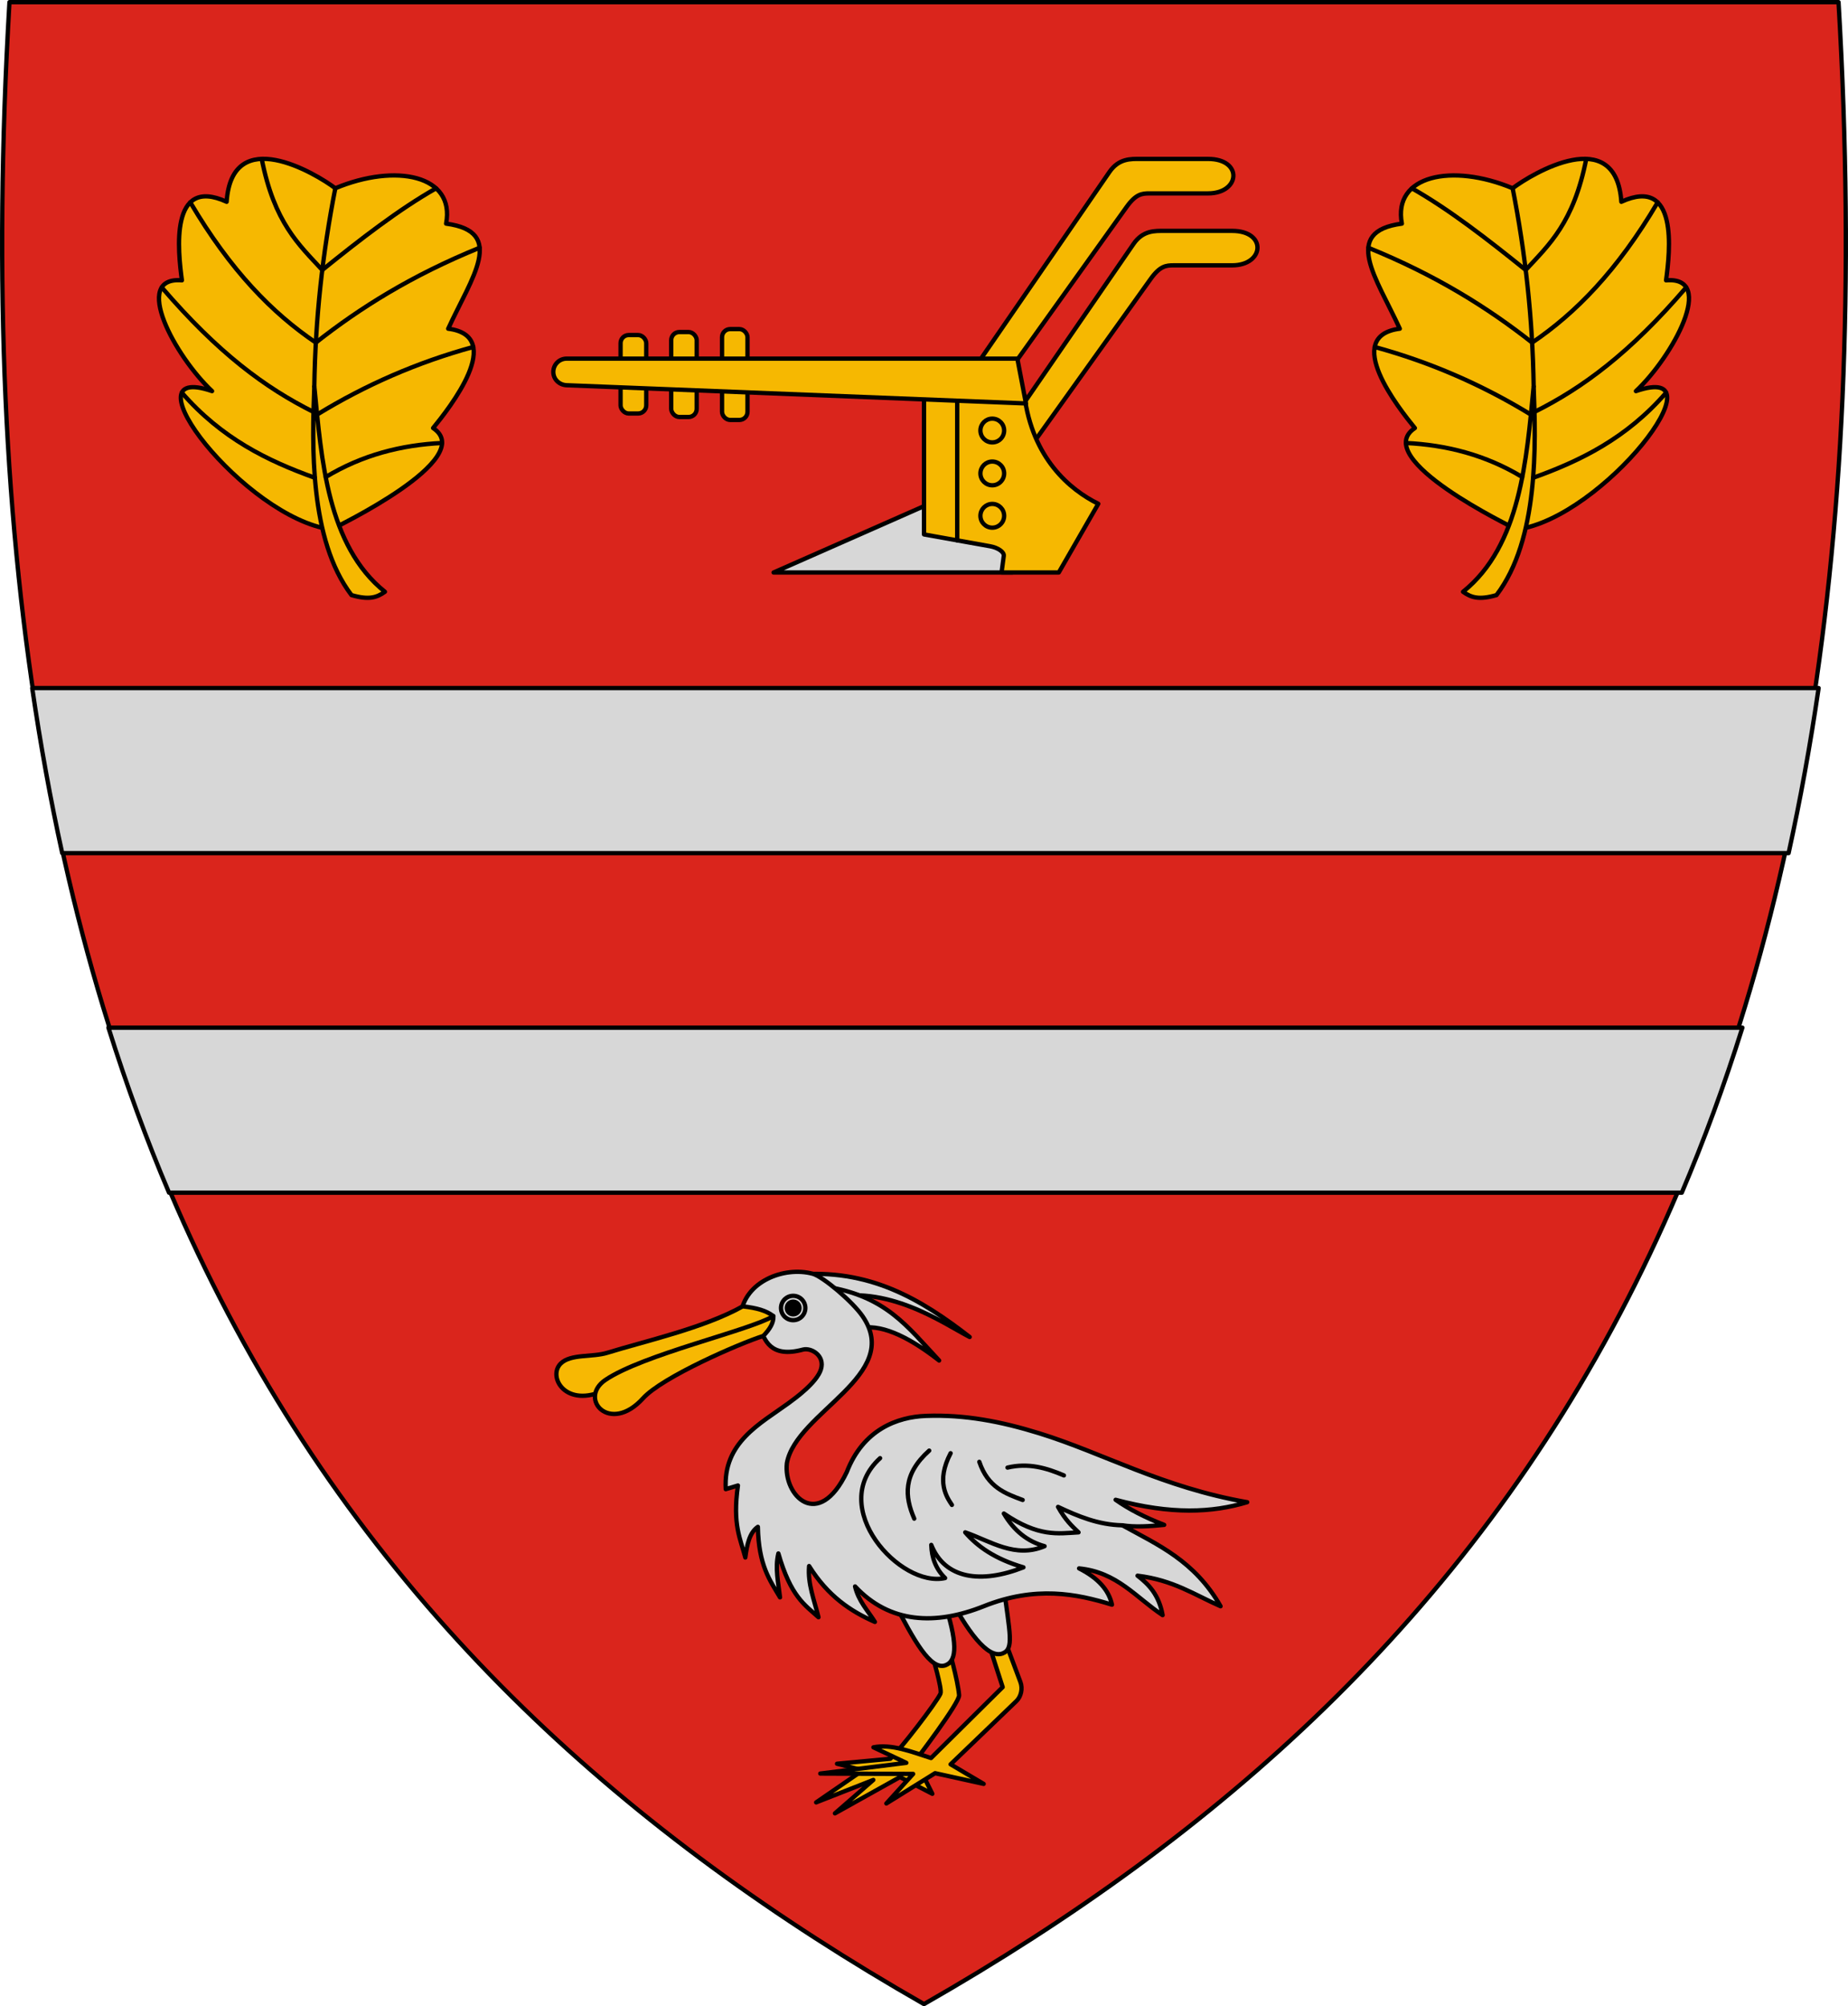 <?xml version="1.0" encoding="UTF-8" standalone="no"?>
<!-- Created with Inkscape (http://www.inkscape.org/) -->

<svg
   xmlns:dc="http://purl.org/dc/elements/1.1/"
   xmlns:cc="http://creativecommons.org/ns#"
   xmlns:rdf="http://www.w3.org/1999/02/22-rdf-syntax-ns#"
   xmlns:svg="http://www.w3.org/2000/svg"
   xmlns="http://www.w3.org/2000/svg"
   xmlns:sodipodi="http://sodipodi.sourceforge.net/DTD/sodipodi-0.dtd"
   xmlns:inkscape="http://www.inkscape.org/namespaces/inkscape"
   sodipodi:docname="HUN Sáregres címer.svg"
   inkscape:version="0.92.3 (2405546, 2018-03-11)"
   id="svg8"
   version="1.1"
   viewBox="0 0 170.148 184.668"
   height="184.668mm"
   width="170.148mm">
  <sodipodi:namedview
     inkscape:snap-text-baseline="true"
     inkscape:lockguides="false"
     inkscape:object-paths="true"
     inkscape:snap-bbox-midpoints="true"
     inkscape:snap-bbox-edge-midpoints="true"
     inkscape:bbox-nodes="true"
     inkscape:bbox-paths="false"
     showborder="false"
     fit-margin-bottom="0"
     fit-margin-right="0"
     fit-margin-left="0"
     fit-margin-top="0"
     inkscape:window-maximized="1"
     inkscape:window-y="27"
     inkscape:window-x="67"
     inkscape:window-height="1025"
     inkscape:window-width="1853"
     inkscape:snap-intersection-paths="false"
     inkscape:snap-center="true"
     inkscape:snap-object-midpoints="false"
     inkscape:snap-bbox="true"
     inkscape:snap-global="false"
     inkscape:guide-bbox="true"
     showguides="true"
     showgrid="false"
     inkscape:document-units="mm"
     inkscape:cy="415.71033"
     inkscape:cx="545.26411"
     inkscape:zoom="0.68791236"
     inkscape:pageshadow="2"
     inkscape:pageopacity="0.0"
     borderopacity="1.0"
     bordercolor="#666666"
     pagecolor="#ffffff"
     id="base"
     inkscape:snap-smooth-nodes="true"
     inkscape:snap-others="true"
     inkscape:current-layer="layer3"
     inkscape:snap-midpoints="false"
     inkscape:pagecheckerboard="false"
     inkscape:snap-to-guides="true"
     inkscape:snap-grids="false"
     inkscape:snap-nodes="true" />
  <defs
     id="defs2" />
  <g
     inkscape:groupmode="layer"
     id="layer3"
     inkscape:label="RASZTER"
     transform="translate(-6925.237,-8365.639)"
     style="display:inline" />
  <g
     inkscape:label="1. réteg"
     inkscape:groupmode="layer"
     id="layer1"
     transform="translate(-6925.237,-8365.639)">
    <g
       id="g1594"
       inkscape:transform-center-x="5.5480433"
       inkscape:transform-center-y="-4.3549132" />
    <path
       style="opacity:1;vector-effect:none;fill:none;fill-opacity:1;stroke:none;stroke-width:0.132;stroke-linecap:butt;stroke-linejoin:miter;stroke-miterlimit:4;stroke-dasharray:none;stroke-dashoffset:0;stroke-opacity:1"
       d="m 276.401,568.166 c 50.137,17.984 99.227,13.507 147.878,-0.4"
       id="path857"
       inkscape:connector-curvature="0"
       sodipodi:nodetypes="cc" />
    <path
       sodipodi:nodetypes="cc"
       inkscape:connector-curvature="0"
       id="path994"
       d="m 284.732,996.776 c 26.917,22.707 63.314,20.688 88.94,0"
       style="opacity:1;vector-effect:none;fill:none;fill-opacity:1;stroke:#ff00ff;stroke-width:0;stroke-linecap:butt;stroke-linejoin:miter;stroke-miterlimit:4;stroke-dasharray:none;stroke-dashoffset:0;stroke-opacity:1" />
    <path
       sodipodi:nodetypes="cc"
       inkscape:connector-curvature="0"
       id="path912"
       d="m 464.213,1069.555 c 17.456,6.377 34.546,5.096 51.455,0"
       style="opacity:1;vector-effect:none;fill:none;fill-opacity:1;stroke:#ff00ff;stroke-width:0;stroke-linecap:butt;stroke-linejoin:miter;stroke-miterlimit:4;stroke-dasharray:none;stroke-dashoffset:0;stroke-opacity:1" />
    <path
       sodipodi:nodetypes="cc"
       inkscape:connector-curvature="0"
       id="path857-7"
       d="m 1744.769,1701.589 c 50.137,17.984 99.227,13.507 147.878,-0.4"
       style="opacity:1;vector-effect:none;fill:none;fill-opacity:1;stroke:none;stroke-width:0.132;stroke-linecap:butt;stroke-linejoin:miter;stroke-miterlimit:4;stroke-dasharray:none;stroke-dashoffset:0;stroke-opacity:1" />
    <path
       style="opacity:1;vector-effect:none;fill:none;fill-opacity:1;stroke:#ff00ff;stroke-width:0;stroke-linecap:butt;stroke-linejoin:miter;stroke-miterlimit:4;stroke-dasharray:none;stroke-dashoffset:0;stroke-opacity:1"
       d="m 1753.1,2130.2 c 26.917,22.707 63.314,20.688 88.94,0"
       id="path994-0"
       inkscape:connector-curvature="0"
       sodipodi:nodetypes="cc" />
    <rect
       style="opacity:1;vector-effect:none;fill:none;fill-opacity:1;fill-rule:evenodd;stroke:#ff00ff;stroke-width:0.053;stroke-linecap:butt;stroke-linejoin:miter;stroke-miterlimit:4;stroke-dasharray:none;stroke-dashoffset:0;stroke-opacity:1"
       id="rect951"
       width="10.477"
       height="16.838"
       x="1835.28"
       y="2576.468" />
    <circle
       r="0"
       cy="3952.724"
       cx="3148.6"
       id="path1066"
       style="opacity:1;vector-effect:none;fill:none;fill-opacity:1;fill-rule:evenodd;stroke:#ff00ff;stroke-width:0.053;stroke-linecap:butt;stroke-linejoin:miter;stroke-miterlimit:4;stroke-dasharray:none;stroke-dashoffset:0;stroke-opacity:1" />
    <path
       inkscape:connector-curvature="0"
       id="path968"
       d=""
       style="fill:#000000;stroke-width:1" />
    <path
       inkscape:connector-curvature="0"
       id="path966"
       d=""
       style="fill:#000000;stroke-width:1" />
    <path
       style="opacity:1;vector-effect:none;fill:#da251c;fill-opacity:1;stroke:none;stroke-width:0.053;stroke-linecap:round;stroke-linejoin:round;stroke-miterlimit:4;stroke-dasharray:none;stroke-dashoffset:0;stroke-opacity:1"
       d="m 6086.351,7125.922 c -3.285,-0.428 -12.425,-14.816 -2.331,-15.713 3.877,3.471 3.018,11.842 12.105,9.924 4.238,6.127 10.515,5.189 13.834,0.075 10.722,6.147 8.964,-12.188 14.452,-9.552 7.063,2.704 0.34,11.625 -3.776,15.266"
       id="path7522-3"
       inkscape:connector-curvature="0"
       sodipodi:nodetypes="cccccc" />
    <g
       id="g3846">
      <path
         style="opacity:1;vector-effect:none;fill:#da251c;fill-opacity:1;stroke:#000000;stroke-width:0.397;stroke-linecap:round;stroke-linejoin:round;stroke-miterlimit:4;stroke-dasharray:none;stroke-dashoffset:0;stroke-opacity:1"
         d="m 7010.311,8550.108 c 54.348,-31.052 90.306,-80.539 84.202,-184.27 h -168.404 c -6.104,103.731 29.854,153.218 84.202,184.27"
         id="path3601"
         inkscape:connector-curvature="0"
         sodipodi:nodetypes="cccc"
         inkscape:transform-center-x="-42.437818"
         inkscape:transform-center-y="99.132003" />
      <path
         id="rect3603"
         transform="matrix(0.265,0,0,0.265,6928.202,8239.713)"
         d="M 0.004,714.189 C 2.902,734.02 6.386,753.114 10.426,771.516 H 610.244 c 4.04,-18.401 7.526,-37.496 10.424,-57.326 z M 26.49,832.145 c 6.281,20.011 13.312,39.097 21.049,57.326 H 573.131 c 7.737,-18.229 14.77,-37.316 21.051,-57.326 z"
         style="opacity:1;vector-effect:none;fill:#d7d7d7;fill-opacity:1;fill-rule:evenodd;stroke:#000000;stroke-width:1.5;stroke-linecap:round;stroke-linejoin:round;stroke-miterlimit:4;stroke-dasharray:none;stroke-dashoffset:0;stroke-opacity:1"
         inkscape:connector-curvature="0" />
      <path
         sodipodi:nodetypes="ccccccccc"
         inkscape:connector-curvature="0"
         id="path3611"
         d="m 6956.111,8382.968 c -1.793,-1.357 -9.514,-5.976 -10.007,1.245 -5.271,-2.414 -4.477,4.555 -4.118,7.23 -4.67,-0.395 -0.613,7.021 2.777,10.198 -8.238,-2.831 3.029,11.677 10.965,12.736 0.337,-0.179 13.605,-6.537 9.385,-9.337 1.478,-1.812 6.752,-8.466 1.389,-9.145 2.164,-4.715 5.382,-8.935 -0.192,-9.672 0.851,-4.467 -4.635,-5.576 -10.198,-3.256 z"
         style="opacity:1;vector-effect:none;fill:#f6b801;fill-opacity:1;stroke:#000000;stroke-width:0.397;stroke-linecap:round;stroke-linejoin:round;stroke-miterlimit:4;stroke-dasharray:none;stroke-dashoffset:0;stroke-opacity:1" />
      <path
         sodipodi:nodetypes="cccc"
         inkscape:connector-curvature="0"
         id="path3613"
         d="m 6954.177,8401.218 c -0.206,5.325 -0.475,14.073 3.42,19.197 1.587,0.462 2.324,0.24 3.081,-0.305 -5.309,-4.259 -5.843,-12.196 -6.5,-18.892 z"
         style="opacity:1;vector-effect:none;fill:#f6b801;fill-opacity:1;stroke:#000000;stroke-width:0.397;stroke-linecap:round;stroke-linejoin:round;stroke-miterlimit:4;stroke-dasharray:none;stroke-dashoffset:0;stroke-opacity:1" />
      <path
         sodipodi:nodetypes="cc"
         inkscape:connector-curvature="0"
         id="path3615"
         d="m 6956.111,8382.968 c -1.171,5.952 -1.847,12.028 -1.934,18.25"
         style="opacity:1;vector-effect:none;fill:none;fill-opacity:1;stroke:#000000;stroke-width:0.397;stroke-linecap:round;stroke-linejoin:round;stroke-miterlimit:4;stroke-dasharray:none;stroke-dashoffset:0;stroke-opacity:1" />
      <path
         sodipodi:nodetypes="ccc"
         inkscape:connector-curvature="0"
         id="path3617"
         d="m 6949.333,8380.264 c 1.159,5.875 3.414,7.887 5.577,10.227 3.526,-2.839 7.041,-5.571 10.477,-7.519"
         style="opacity:1;vector-effect:none;fill:none;fill-opacity:1;stroke:#000000;stroke-width:0.397;stroke-linecap:round;stroke-linejoin:round;stroke-miterlimit:4;stroke-dasharray:none;stroke-dashoffset:0;stroke-opacity:1" />
      <path
         sodipodi:nodetypes="ccc"
         inkscape:connector-curvature="0"
         id="path3619"
         d="m 6942.758,8384.264 c 3.704,6.288 7.585,10.227 11.559,12.911 4.075,-3.208 8.846,-6.199 15.082,-8.732"
         style="opacity:1;vector-effect:none;fill:none;fill-opacity:1;stroke:#000000;stroke-width:0.397;stroke-linecap:round;stroke-linejoin:round;stroke-miterlimit:4;stroke-dasharray:none;stroke-dashoffset:0;stroke-opacity:1" />
      <path
         sodipodi:nodetypes="cc"
         inkscape:connector-curvature="0"
         id="path3621"
         d="m 6968.811,8397.577 c -5.161,1.41 -9.943,3.506 -14.381,6.225"
         style="opacity:1;vector-effect:none;fill:none;fill-opacity:1;stroke:#000000;stroke-width:0.397;stroke-linecap:round;stroke-linejoin:round;stroke-miterlimit:4;stroke-dasharray:none;stroke-dashoffset:0;stroke-opacity:1" />
      <path
         sodipodi:nodetypes="cc"
         inkscape:connector-curvature="0"
         id="path3623"
         d="m 6954.1,8403.556 c -4.425,-2.21 -8.761,-5.399 -13.972,-11.467"
         style="opacity:1;vector-effect:none;fill:none;fill-opacity:1;stroke:#000000;stroke-width:0.397;stroke-linecap:round;stroke-linejoin:round;stroke-miterlimit:4;stroke-dasharray:none;stroke-dashoffset:0;stroke-opacity:1" />
      <path
         sodipodi:nodetypes="cc"
         inkscape:connector-curvature="0"
         id="path3625"
         d="m 6941.977,8401.78 c 3.652,4.204 7.882,6.273 12.25,7.838"
         style="opacity:1;vector-effect:none;fill:none;fill-opacity:1;stroke:#000000;stroke-width:0.397;stroke-linecap:round;stroke-linejoin:round;stroke-miterlimit:4;stroke-dasharray:none;stroke-dashoffset:0;stroke-opacity:1" />
      <path
         sodipodi:nodetypes="cc"
         inkscape:connector-curvature="0"
         id="path3627"
         d="m 6955.224,8409.551 c 3.356,-2.031 6.955,-2.954 10.716,-3.136"
         style="opacity:1;vector-effect:none;fill:none;fill-opacity:1;stroke:#000000;stroke-width:0.397;stroke-linecap:round;stroke-linejoin:round;stroke-miterlimit:4;stroke-dasharray:none;stroke-dashoffset:0;stroke-opacity:1" />
      <path
         style="opacity:1;vector-effect:none;fill:#f6b801;fill-opacity:1;stroke:#000000;stroke-width:0.397;stroke-linecap:round;stroke-linejoin:round;stroke-miterlimit:4;stroke-dasharray:none;stroke-dashoffset:0;stroke-opacity:1"
         d="m 7064.509,8382.968 c 1.793,-1.357 9.514,-5.976 10.007,1.245 5.271,-2.414 4.477,4.555 4.118,7.23 4.67,-0.395 0.613,7.021 -2.777,10.198 8.238,-2.831 -3.029,11.677 -10.965,12.736 -0.337,-0.179 -13.605,-6.537 -9.385,-9.337 -1.478,-1.812 -6.752,-8.466 -1.389,-9.145 -2.164,-4.715 -5.382,-8.935 0.192,-9.672 -0.851,-4.467 4.635,-5.576 10.198,-3.256 z"
         id="path3640"
         inkscape:connector-curvature="0"
         sodipodi:nodetypes="ccccccccc" />
      <path
         style="opacity:1;vector-effect:none;fill:#f6b801;fill-opacity:1;stroke:#000000;stroke-width:0.397;stroke-linecap:round;stroke-linejoin:round;stroke-miterlimit:4;stroke-dasharray:none;stroke-dashoffset:0;stroke-opacity:1"
         d="m 7066.443,8401.218 c 0.206,5.325 0.475,14.073 -3.42,19.197 -1.587,0.462 -2.324,0.24 -3.081,-0.305 5.309,-4.259 5.843,-12.196 6.5,-18.892 z"
         id="path3642"
         inkscape:connector-curvature="0"
         sodipodi:nodetypes="cccc" />
      <path
         style="opacity:1;vector-effect:none;fill:none;fill-opacity:1;stroke:#000000;stroke-width:0.397;stroke-linecap:round;stroke-linejoin:round;stroke-miterlimit:4;stroke-dasharray:none;stroke-dashoffset:0;stroke-opacity:1"
         d="m 7064.509,8382.968 c 1.171,5.952 1.847,12.028 1.934,18.25"
         id="path3644"
         inkscape:connector-curvature="0"
         sodipodi:nodetypes="cc" />
      <path
         style="opacity:1;vector-effect:none;fill:none;fill-opacity:1;stroke:#000000;stroke-width:0.397;stroke-linecap:round;stroke-linejoin:round;stroke-miterlimit:4;stroke-dasharray:none;stroke-dashoffset:0;stroke-opacity:1"
         d="m 7071.287,8380.264 c -1.159,5.875 -3.414,7.887 -5.577,10.227 -3.526,-2.839 -7.041,-5.571 -10.477,-7.519"
         id="path3646"
         inkscape:connector-curvature="0"
         sodipodi:nodetypes="ccc" />
      <path
         style="opacity:1;vector-effect:none;fill:none;fill-opacity:1;stroke:#000000;stroke-width:0.397;stroke-linecap:round;stroke-linejoin:round;stroke-miterlimit:4;stroke-dasharray:none;stroke-dashoffset:0;stroke-opacity:1"
         d="m 7077.862,8384.264 c -3.704,6.288 -7.585,10.227 -11.559,12.911 -4.075,-3.208 -8.846,-6.199 -15.082,-8.732"
         id="path3648"
         inkscape:connector-curvature="0"
         sodipodi:nodetypes="ccc" />
      <path
         style="opacity:1;vector-effect:none;fill:none;fill-opacity:1;stroke:#000000;stroke-width:0.397;stroke-linecap:round;stroke-linejoin:round;stroke-miterlimit:4;stroke-dasharray:none;stroke-dashoffset:0;stroke-opacity:1"
         d="m 7051.809,8397.577 c 5.161,1.41 9.943,3.506 14.381,6.225"
         id="path3650"
         inkscape:connector-curvature="0"
         sodipodi:nodetypes="cc" />
      <path
         style="opacity:1;vector-effect:none;fill:none;fill-opacity:1;stroke:#000000;stroke-width:0.397;stroke-linecap:round;stroke-linejoin:round;stroke-miterlimit:4;stroke-dasharray:none;stroke-dashoffset:0;stroke-opacity:1"
         d="m 7066.52,8403.556 c 4.425,-2.21 8.761,-5.399 13.972,-11.467"
         id="path3652"
         inkscape:connector-curvature="0"
         sodipodi:nodetypes="cc" />
      <path
         style="opacity:1;vector-effect:none;fill:none;fill-opacity:1;stroke:#000000;stroke-width:0.397;stroke-linecap:round;stroke-linejoin:round;stroke-miterlimit:4;stroke-dasharray:none;stroke-dashoffset:0;stroke-opacity:1"
         d="m 7078.643,8401.78 c -3.652,4.204 -7.882,6.273 -12.25,7.838"
         id="path3654"
         inkscape:connector-curvature="0"
         sodipodi:nodetypes="cc" />
      <path
         style="opacity:1;vector-effect:none;fill:none;fill-opacity:1;stroke:#000000;stroke-width:0.397;stroke-linecap:round;stroke-linejoin:round;stroke-miterlimit:4;stroke-dasharray:none;stroke-dashoffset:0;stroke-opacity:1"
         d="m 7065.396,8409.551 c -3.356,-2.031 -6.955,-2.954 -10.716,-3.136"
         id="path3656"
         inkscape:connector-curvature="0"
         sodipodi:nodetypes="cc" />
      <path
         sodipodi:nodetypes="cssssssc"
         inkscape:connector-curvature="0"
         id="path3684"
         d="m 7014.876,8399.642 12.508,-18.173 c 0.872,-1.267 1.996,-1.202 2.828,-1.202 h 6.25 c 3.234,0 2.985,3.173 0,3.173 h -5.385 c -0.696,0 -1.258,0.052 -2.115,1.25 l -11.25,15.721"
         style="opacity:1;vector-effect:none;fill:#f6b801;fill-opacity:1;stroke:#000000;stroke-width:0.397;stroke-linecap:round;stroke-linejoin:round;stroke-miterlimit:4;stroke-dasharray:none;stroke-dashoffset:0;stroke-opacity:1" />
      <path
         style="opacity:1;vector-effect:none;fill:#f6b801;fill-opacity:1;stroke:#000000;stroke-width:0.397;stroke-linecap:round;stroke-linejoin:round;stroke-miterlimit:4;stroke-dasharray:none;stroke-dashoffset:0;stroke-opacity:1"
         d="m 7017.095,8406.265 12.508,-18.173 c 0.872,-1.267 1.996,-1.202 2.828,-1.202 h 6.25 c 3.234,0 2.985,3.173 0,3.173 h -5.385 c -0.696,0 -1.258,0.052 -2.115,1.25 l -11.25,15.721"
         id="path3686"
         inkscape:connector-curvature="0"
         sodipodi:nodetypes="cssssssc" />
      <rect
         rx="0.748"
         ry="0.748"
         y="8395.931"
         x="6991.715"
         height="8.363"
         width="2.346"
         id="rect3678"
         style="opacity:1;vector-effect:none;fill:#f6b801;fill-opacity:1;fill-rule:evenodd;stroke:#000000;stroke-width:0.397;stroke-linecap:round;stroke-linejoin:round;stroke-miterlimit:4;stroke-dasharray:none;stroke-dashoffset:0;stroke-opacity:1" />
      <rect
         style="opacity:1;vector-effect:none;fill:#f6b801;fill-opacity:1;fill-rule:evenodd;stroke:#000000;stroke-width:0.397;stroke-linecap:round;stroke-linejoin:round;stroke-miterlimit:4;stroke-dasharray:none;stroke-dashoffset:0;stroke-opacity:1"
         id="rect3680"
         width="2.346"
         height="7.82"
         x="6987.037"
         y="8396.202"
         ry="0.748"
         rx="0.748" />
      <rect
         rx="0.748"
         ry="0.748"
         y="8396.479"
         x="6982.374"
         height="7.22"
         width="2.365"
         id="rect3682"
         style="opacity:1;vector-effect:none;fill:#f6b801;fill-opacity:1;fill-rule:evenodd;stroke:#000000;stroke-width:0.397;stroke-linecap:round;stroke-linejoin:round;stroke-miterlimit:4;stroke-dasharray:none;stroke-dashoffset:0;stroke-opacity:1" />
      <path
         inkscape:connector-curvature="0"
         id="path3670"
         d="m 7018.458,8418.334 h -21.995 l 18.077,-7.971 6.37,2.476"
         style="opacity:1;vector-effect:none;fill:#d7d7d7;fill-opacity:1;stroke:#000000;stroke-width:0.397;stroke-linecap:round;stroke-linejoin:round;stroke-miterlimit:4;stroke-dasharray:none;stroke-dashoffset:0;stroke-opacity:1" />
      <path
         sodipodi:nodetypes="ccccsscc"
         inkscape:connector-curvature="0"
         id="path3666"
         d="m 7019.548,8401.999 c 0.733,5.814 4.201,8.729 6.811,10.012 l -3.638,6.323 h -5.269 l 0.204,-1.53 c 0.047,-0.353 -0.534,-0.755 -1.258,-0.884 l -6.086,-1.088 v -13.802"
         style="opacity:1;vector-effect:none;fill:#f6b801;fill-opacity:1;stroke:#000000;stroke-width:0.397;stroke-linecap:round;stroke-linejoin:round;stroke-miterlimit:4;stroke-dasharray:none;stroke-dashoffset:0;stroke-opacity:1" />
      <path
         inkscape:connector-curvature="0"
         id="path3668"
         d="m 7013.367,8402.525 v 12.854"
         style="opacity:1;vector-effect:none;fill:none;fill-opacity:1;stroke:#000000;stroke-width:0.397;stroke-linecap:round;stroke-linejoin:round;stroke-miterlimit:4;stroke-dasharray:none;stroke-dashoffset:0;stroke-opacity:1" />
      <circle
         r="1.093"
         cy="8413.116"
         cx="7016.598"
         id="path3672"
         style="opacity:1;vector-effect:none;fill:none;fill-opacity:1;fill-rule:evenodd;stroke:#000000;stroke-width:0.397;stroke-linecap:butt;stroke-linejoin:miter;stroke-miterlimit:4;stroke-dasharray:none;stroke-dashoffset:0;stroke-opacity:1" />
      <circle
         style="opacity:1;vector-effect:none;fill:none;fill-opacity:1;fill-rule:evenodd;stroke:#000000;stroke-width:0.397;stroke-linecap:butt;stroke-linejoin:miter;stroke-miterlimit:4;stroke-dasharray:none;stroke-dashoffset:0;stroke-opacity:1"
         id="circle3674"
         cx="7016.598"
         cy="8409.216"
         r="1.093" />
      <circle
         r="1.093"
         cy="8405.267"
         cx="7016.598"
         id="circle3676"
         style="opacity:1;vector-effect:none;fill:none;fill-opacity:1;fill-rule:evenodd;stroke:#000000;stroke-width:0.397;stroke-linecap:butt;stroke-linejoin:miter;stroke-miterlimit:4;stroke-dasharray:none;stroke-dashoffset:0;stroke-opacity:1" />
      <path
         inkscape:connector-curvature="0"
         id="rect3660"
         d="m 6977.405,8398.65 c -0.678,0 -1.224,0.546 -1.224,1.224 0,0.678 0.547,1.197 1.224,1.224 l 42.292,1.677 -0.791,-4.125 z"
         style="opacity:1;vector-effect:none;fill:#f6b801;fill-opacity:1;fill-rule:evenodd;stroke:#000000;stroke-width:0.397;stroke-linecap:round;stroke-linejoin:round;stroke-miterlimit:4;stroke-dasharray:none;stroke-dashoffset:0;stroke-opacity:1" />
      <path
         sodipodi:nodetypes="cscccccccccsc"
         inkscape:connector-curvature="0"
         id="path3730"
         d="m 7011.006,8517.744 c 0.012,0.128 1.017,3.373 0.817,3.798 -0.416,0.885 -3.744,5.2 -4.615,5.986 l -4.904,0.457 2.38,0.601 -4.303,2.957 5.264,-2.067 -3.534,3.077 5.986,-3.341 2.981,1.538 -1.538,-3.077 c 0,0 4.059,-5.309 4.003,-5.998 -0.113,-1.381 -1.022,-4.555 -1.022,-4.555"
         style="opacity:1;vector-effect:none;fill:#f6b801;fill-opacity:1;stroke:#000000;stroke-width:0.397;stroke-linecap:round;stroke-linejoin:round;stroke-miterlimit:4;stroke-dasharray:none;stroke-dashoffset:0;stroke-opacity:1" />
      <path
         sodipodi:nodetypes="cccccccccccssc"
         inkscape:connector-curvature="0"
         id="path3732"
         d="m 7016.16,8516.616 1.394,4.317 -6.595,6.527 c -1.817,-0.588 -3.66,-1.312 -5.303,-0.986 l 3.026,1.428 -7.921,0.986 8.55,0.034 -2.465,2.72 4.487,-2.788 4.471,0.986 -3.043,-1.802 6.051,-5.813 c 0.443,-0.426 0.602,-1.159 0.374,-1.768 l -1.734,-4.623"
         style="opacity:1;vector-effect:none;fill:#f6b801;fill-opacity:1;stroke:#000000;stroke-width:0.397;stroke-linecap:round;stroke-linejoin:round;stroke-miterlimit:4;stroke-dasharray:none;stroke-dashoffset:0;stroke-opacity:1" />
      <path
         sodipodi:nodetypes="ccc"
         inkscape:connector-curvature="0"
         id="path3708"
         d="m 6998.434,8482.984 c 6.812,-0.643 11.612,2.249 16.082,5.721 -2.428,-1.256 -7.619,-4.965 -13.293,-3.51"
         style="opacity:1;vector-effect:none;fill:#d7d7d7;fill-opacity:1;stroke:#000000;stroke-width:0.397;stroke-linecap:round;stroke-linejoin:round;stroke-miterlimit:4;stroke-dasharray:none;stroke-dashoffset:0;stroke-opacity:1" />
      <path
         sodipodi:nodetypes="ccc"
         inkscape:connector-curvature="0"
         id="path3710"
         d="m 7001.271,8484.066 c 5.566,0.891 7.467,3.641 10.433,6.803 -3.056,-2.385 -5.518,-3.393 -7.356,-2.957"
         style="opacity:1;vector-effect:none;fill:#d7d7d7;fill-opacity:1;stroke:#000000;stroke-width:0.397;stroke-linecap:round;stroke-linejoin:round;stroke-miterlimit:4;stroke-dasharray:none;stroke-dashoffset:0;stroke-opacity:1" />
      <path
         sodipodi:nodetypes="csc"
         inkscape:connector-curvature="0"
         id="path3726"
         d="m 7007.521,8513.032 c 1.838,3.561 3.401,6.41 4.781,5.883 1.071,-0.409 1.111,-2.13 -0.19,-6.051"
         style="opacity:1;vector-effect:none;fill:#d7d7d7;fill-opacity:1;stroke:#000000;stroke-width:0.397;stroke-linecap:round;stroke-linejoin:round;stroke-miterlimit:4;stroke-dasharray:none;stroke-dashoffset:0;stroke-opacity:1" />
      <path
         style="opacity:1;vector-effect:none;fill:#d7d7d7;fill-opacity:1;stroke:#000000;stroke-width:0.397;stroke-linecap:round;stroke-linejoin:round;stroke-miterlimit:4;stroke-dasharray:none;stroke-dashoffset:0;stroke-opacity:1"
         d="m 7012.425,8512.191 c 1.838,3.561 3.737,6.17 5.118,5.642 1.071,-0.409 0.678,-1.77 0.075,-6.339"
         id="path3728"
         inkscape:connector-curvature="0"
         sodipodi:nodetypes="csc" />
      <path
         sodipodi:nodetypes="cssccsscccccccccsccccccccccsssc"
         inkscape:connector-curvature="0"
         id="path3702"
         d="m 6993.45,8486.614 c 0.353,-2.992 3.943,-4.441 6.611,-3.731 0.917,0.244 3.648,2.537 4.593,3.907 3.751,5.438 -6.112,8.824 -6.969,13.526 -0.333,3.023 2.919,6.26 5.517,0.817 1.511,-3.913 4.649,-5.066 7.28,-5.166 3.573,-0.136 6.935,0.517 10.433,1.599 5.923,1.833 11.37,4.989 19.154,6.344 -3.23,0.972 -6.99,1.153 -12.116,-0.221 1.218,0.86 2.709,1.629 4.471,2.308 -1.375,0.137 -2.724,0.22 -3.846,0.04 3.258,1.802 6.643,3.249 9.039,7.452 -2.445,-1.071 -4.333,-2.409 -7.644,-2.812 1.035,0.8 1.97,1.754 2.308,3.63 -2.461,-1.625 -4.18,-3.96 -7.692,-4.303 1.759,0.886 2.744,2.007 3.029,3.341 -3.25,-1.01 -7.034,-1.761 -11.804,0.142 -4.442,1.772 -8.654,1.597 -11.85,-1.824 0.309,1.339 1.17,2.219 1.827,3.269 -2.23,-0.976 -4.337,-2.385 -6.058,-5.144 -0.145,1.619 0.478,3.152 0.865,4.712 -1.267,-1.138 -2.551,-1.898 -3.695,-5.872 -0.326,1.349 -1e-4,2.697 0.152,4.045 -0.934,-1.583 -1.97,-2.933 -2.04,-6.493 -0.786,0.54 -1.001,1.651 -1.156,2.822 -0.457,-1.764 -1.19,-2.991 -0.68,-6.629 l -1.122,0.34 c -0.255,-4.305 3.154,-6.003 5.782,-7.92 0.662,-0.483 2.609,-1.898 2.982,-3.11 0.392,-1.274 -0.908,-2.021 -1.663,-1.817 -3.034,0.819 -3.544,-0.954 -3.938,-2.009"
         style="opacity:1;vector-effect:none;fill:#d7d7d7;fill-opacity:1;stroke:#000000;stroke-width:0.397;stroke-linecap:round;stroke-linejoin:round;stroke-miterlimit:4;stroke-dasharray:none;stroke-dashoffset:0;stroke-opacity:1" />
      <circle
         r="1.121"
         cy="8486.036"
         cx="6998.266"
         id="path3704"
         style="opacity:1;vector-effect:none;fill:none;fill-opacity:1;fill-rule:evenodd;stroke:#000000;stroke-width:0.397;stroke-linecap:butt;stroke-linejoin:miter;stroke-miterlimit:4;stroke-dasharray:none;stroke-dashoffset:0;stroke-opacity:1" />
      <circle
         style="opacity:1;vector-effect:none;fill:#000000;fill-opacity:1;fill-rule:evenodd;stroke:#000000;stroke-width:0.397;stroke-linecap:butt;stroke-linejoin:miter;stroke-miterlimit:4;stroke-dasharray:none;stroke-dashoffset:0;stroke-opacity:1"
         id="circle3706"
         cx="6998.266"
         cy="8486.036"
         r="0.586" />
      <path
         sodipodi:nodetypes="cccccccccc"
         inkscape:connector-curvature="0"
         id="path3712"
         d="m 7028.578,8506.037 c -2.217,-0.041 -4.087,-0.833 -5.926,-1.694 0.671,1.204 1.278,1.763 1.887,2.343 -1.903,0.107 -3.672,0.451 -6.875,-1.731 0.928,1.582 2.181,2.577 3.75,3.005 -2.72,1.141 -4.944,-0.45 -7.308,-1.274 1.124,1.295 2.704,2.437 5.361,3.221 -3.906,1.536 -7.24,1.073 -8.486,-2.067 0.036,1.167 0.406,2.206 1.274,3.053 -4.122,0.933 -10.936,-6.52 -5.986,-11.034"
         style="opacity:1;vector-effect:none;fill:none;fill-opacity:1;stroke:#000000;stroke-width:0.397;stroke-linecap:round;stroke-linejoin:round;stroke-miterlimit:4;stroke-dasharray:none;stroke-dashoffset:0;stroke-opacity:1" />
      <path
         sodipodi:nodetypes="cc"
         inkscape:connector-curvature="0"
         id="path3714"
         d="m 7009.412,8505.424 c -0.889,-2.049 -1.051,-4.086 1.378,-6.262"
         style="opacity:1;vector-effect:none;fill:none;fill-opacity:1;stroke:#000000;stroke-width:0.397;stroke-linecap:round;stroke-linejoin:round;stroke-miterlimit:4;stroke-dasharray:none;stroke-dashoffset:0;stroke-opacity:1" />
      <path
         sodipodi:nodetypes="cc"
         inkscape:connector-curvature="0"
         id="path3716"
         d="m 7012.761,8499.402 c -1.372,2.617 -0.339,4.07 0.12,4.76"
         style="opacity:1;vector-effect:none;fill:none;fill-opacity:1;stroke:#000000;stroke-width:0.397;stroke-linecap:round;stroke-linejoin:round;stroke-miterlimit:4;stroke-dasharray:none;stroke-dashoffset:0;stroke-opacity:1" />
      <path
         sodipodi:nodetypes="cc"
         inkscape:connector-curvature="0"
         id="path3718"
         d="m 7015.405,8500.196 c 0.786,2.342 2.392,2.918 3.99,3.51"
         style="opacity:1;vector-effect:none;fill:none;fill-opacity:1;stroke:#000000;stroke-width:0.397;stroke-linecap:round;stroke-linejoin:round;stroke-miterlimit:4;stroke-dasharray:none;stroke-dashoffset:0;stroke-opacity:1" />
      <path
         sodipodi:nodetypes="cc"
         inkscape:connector-curvature="0"
         id="path3720"
         d="m 7018.001,8500.725 c 1.924,-0.455 3.586,0.034 5.192,0.721"
         style="opacity:1;vector-effect:none;fill:none;fill-opacity:1;stroke:#000000;stroke-width:0.397;stroke-linecap:round;stroke-linejoin:round;stroke-miterlimit:4;stroke-dasharray:none;stroke-dashoffset:0;stroke-opacity:1" />
      <path
         sodipodi:nodetypes="ccssc"
         inkscape:connector-curvature="0"
         id="path3722"
         d="m 6996.442,8486.784 c -0.669,-0.514 -1.515,-0.751 -2.822,-0.901 -3.522,1.988 -9.118,3.232 -12.45,4.27 -1.4,0.436 -3.387,0.088 -4.308,0.996 -1.223,1.207 0.442,4.191 4.144,2.417"
         style="opacity:1;vector-effect:none;fill:#f7b803;fill-opacity:1;stroke:#000000;stroke-width:0.397;stroke-linecap:round;stroke-linejoin:round;stroke-miterlimit:4;stroke-dasharray:none;stroke-dashoffset:0;stroke-opacity:1" />
      <path
         sodipodi:nodetypes="ccssc"
         inkscape:connector-curvature="0"
         id="path3724"
         d="m 6996.442,8486.784 c 0.042,0.608 -0.337,1.215 -0.927,1.823 -2.251,0.714 -9.308,3.795 -11.073,5.741 -3.051,3.363 -6.007,0.028 -3.463,-1.692 3.463,-2.342 13.237,-4.539 15.464,-5.872 z"
         style="opacity:1;vector-effect:none;fill:#f7b803;fill-opacity:1;stroke:#000000;stroke-width:0.397;stroke-linecap:round;stroke-linejoin:round;stroke-miterlimit:4;stroke-dasharray:none;stroke-dashoffset:0;stroke-opacity:1" />
    </g>
  </g>
</svg>

